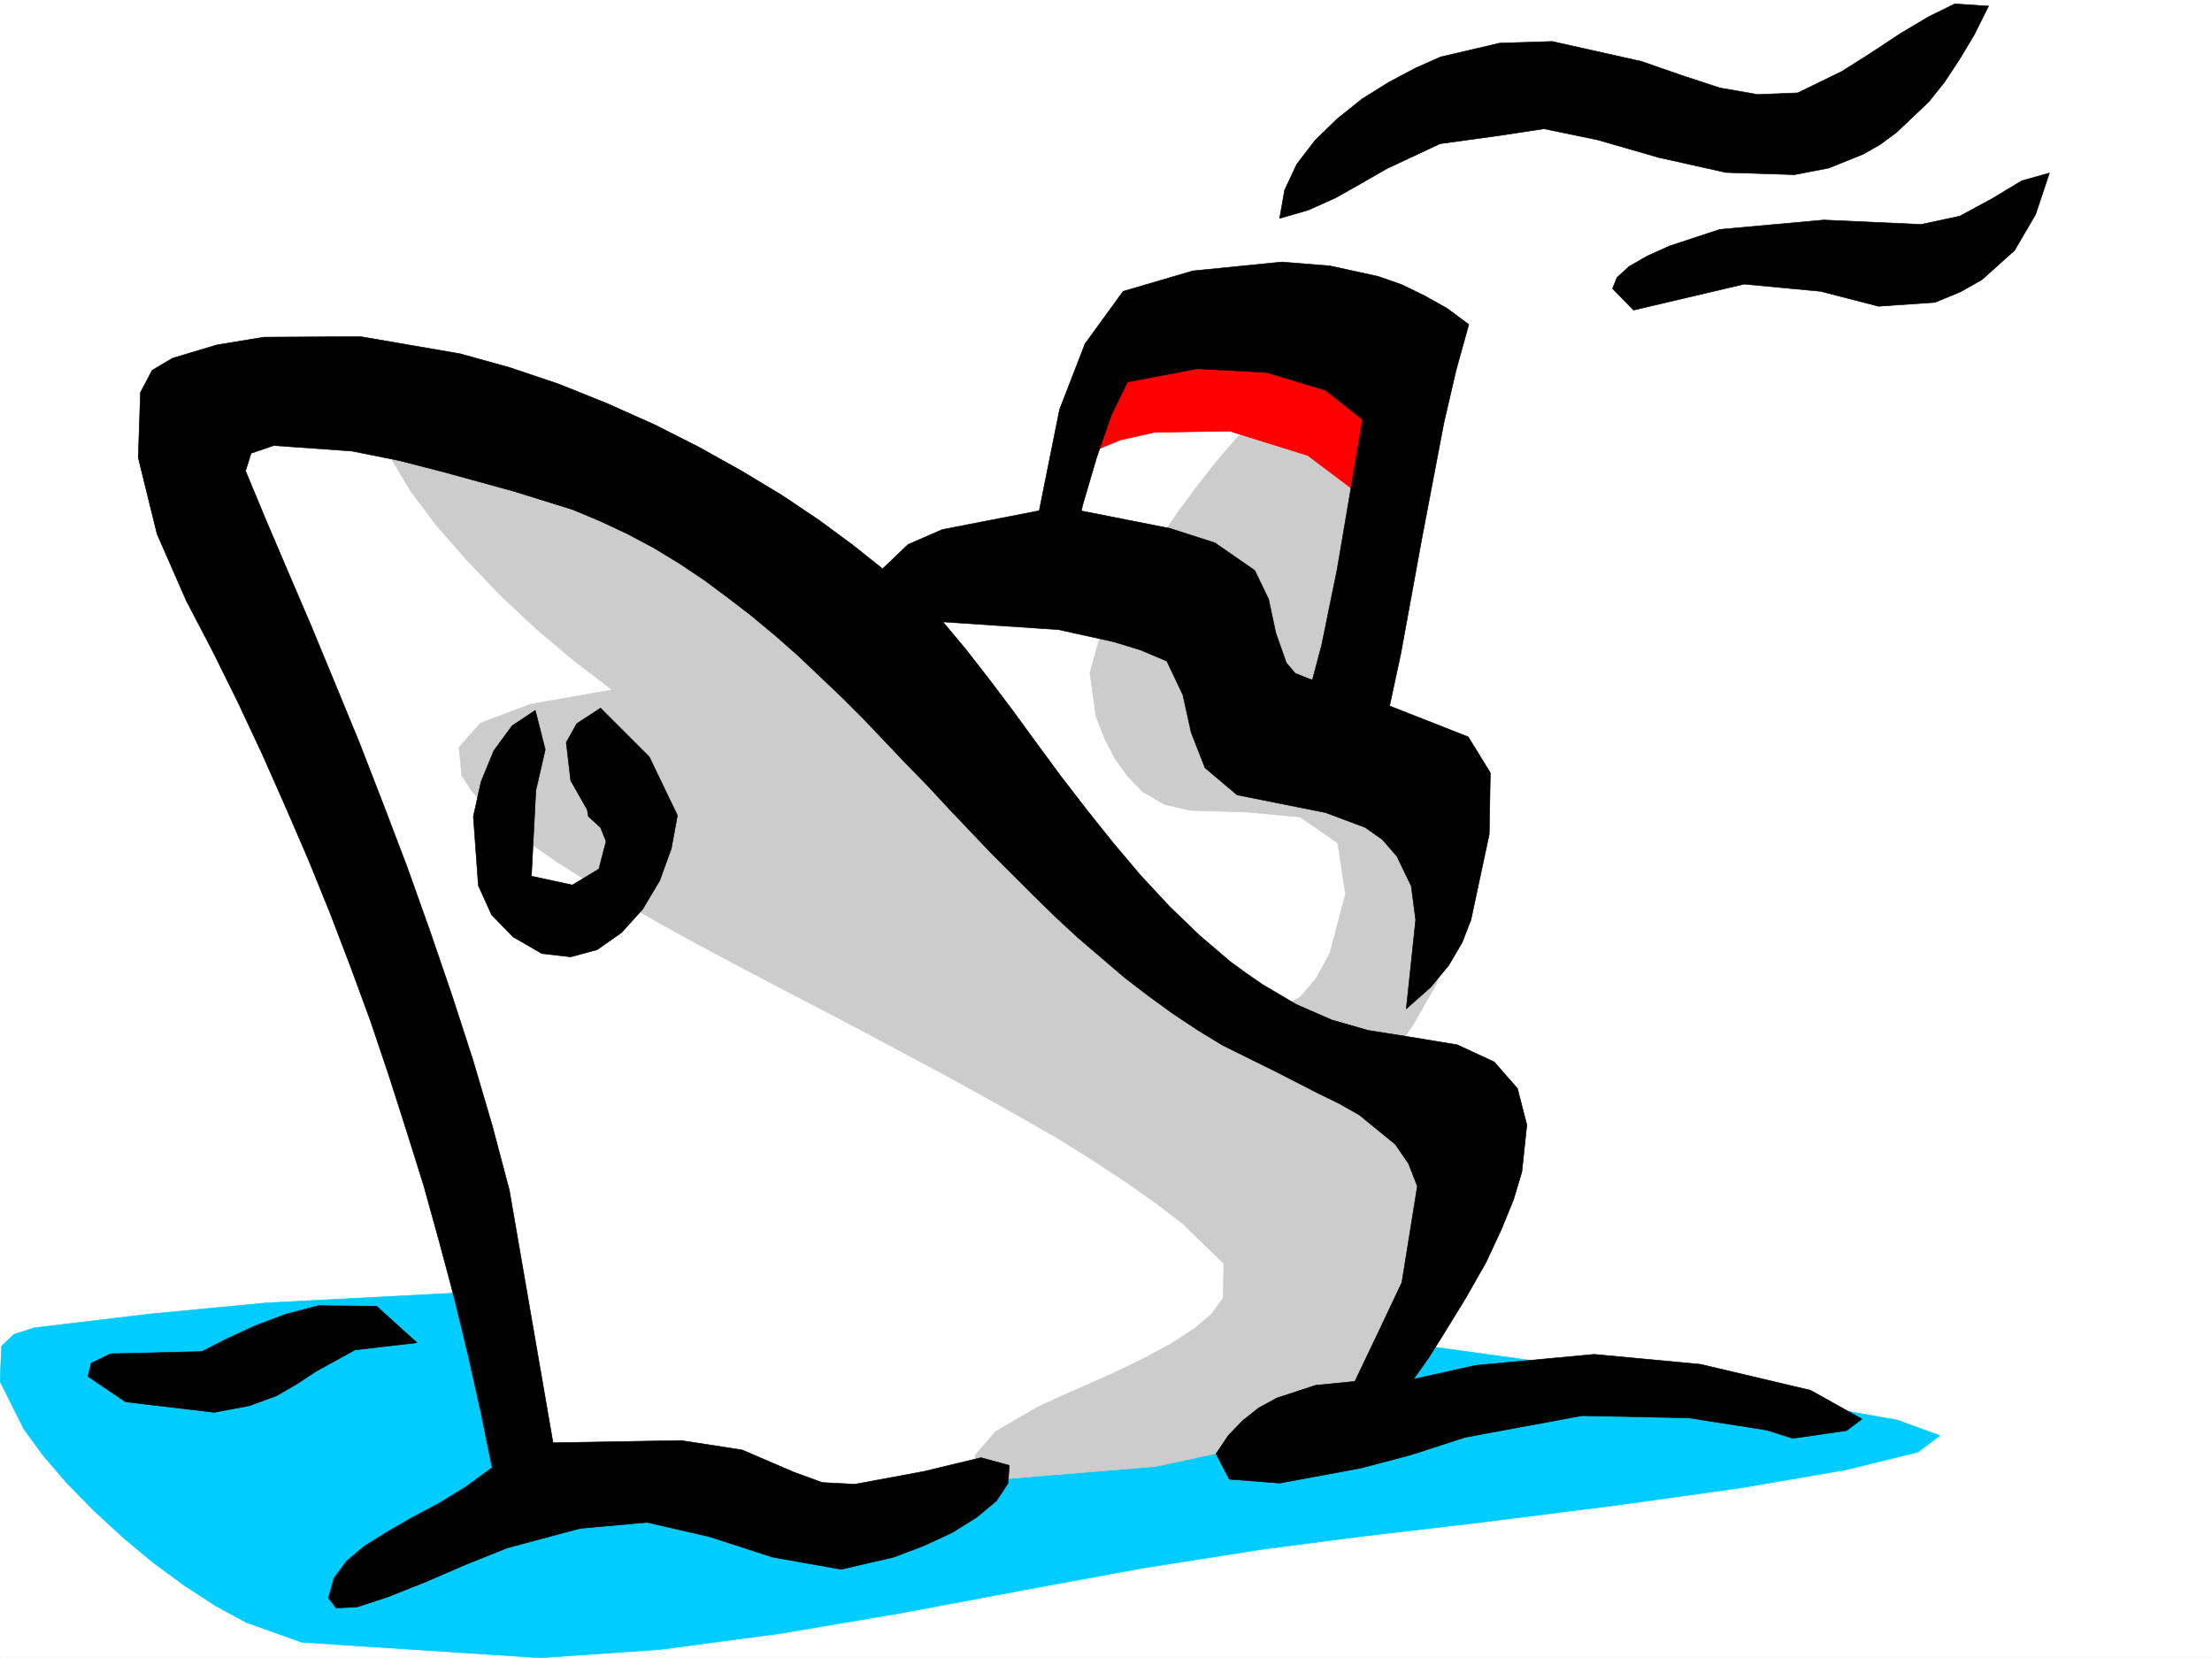 <svg xmlns="http://www.w3.org/2000/svg" width="2997.016" height="2246.297"><rect width="100%" height="100%" fill="#333333" stroke="none"/><defs><clipPath id="a"><path d="M0 0h2997v2244.137H0Zm0 0"/></clipPath><clipPath id="b"><path d="M0 1746h2629v498.137H0Zm0 0"/></clipPath></defs><path fill="#fff" d="M0 2246.297h2997.016V0H0Zm0 0"/><g clip-path="url(#a)" transform="translate(0 2.16)"><path fill="#fff" fill-rule="evenodd" stroke="#fff" stroke-linecap="square" stroke-linejoin="bevel" stroke-miterlimit="10" stroke-width=".743" d="M.742 2244.137h2995.531V-2.16H.743Zm0 0"/></g><g clip-path="url(#b)" transform="translate(0 2.16)"><path fill="#0cf" fill-rule="evenodd" stroke="#0cf" stroke-linecap="square" stroke-linejoin="bevel" stroke-miterlimit="10" stroke-width=".743" d="m46.45 1796.988 156.597-18.73 157.336-15.016 315.46-16.46 634.595 13.491 316.945 26.196 316.199 36.715 158.082 21.742 156.594 23.965 156.597 25.457 155.852 27.718 57.672 20.961-29.95 22.48-97.437 23.97-143.847 24.71-172.317 23.97-178.332 22.484-165.59 19.468-131.844 17.207-161.835 25.493-162.618 29.949-163.32 30.695-163.36 27.719-163.32 21.742-162.578 11.223-322.93-21-75.695-26.938-41.21-22.484-42.7-27.723-42.695-31.433-41.211-34.45-38.985-35.972-35.933-36.715-32.219-37.418-26.234-35.973L0 1869.637l2.23-47.938 16.5-15.758zm0 0"/></g><path fill="#fff" fill-rule="evenodd" stroke="#fff" stroke-linecap="square" stroke-linejoin="bevel" stroke-miterlimit="10" stroke-width=".743" d="m688.55 1925.715-5.237-169.266-13.493-84.648-18.726-84.652-24.711-83.872-27.723-83.906-31.476-83.129-34.446-81.64-17.242-41.211-18.73-40.43-17.985-40.469-17.988-39.687-18.727-39.684-17.988-38.945-17.984-38.946-17.989-38.199-33.703-75.656-31.476-74.176-27.723-71.16-23.965-69.637-8.25-53.918 12.746-36.718 13.489-12.746 17.203-9.735 46.492-8.992 129.613 14.23 78.672 20.254 85.395 25.453 87.66 29.954 89.93 32.96 44.183 16.5 43.48 16.461 42.696 16.461 41.957 15.758 77.926 29.95 68.933 24.71 58.453 18.73L1246 796.196l89.93-2.972 62.91-36.715 43.48-59.942 30.696-73.39 26.976-77.145 29.992-68.894 19.47-29.246 22.483-23.188 26.981-16.5 33.703-8.25 168.598 5.281 50.207 22.442 32.215 33.703 21.703 92.16-13.493 114.563-31.472 241.949 9.773 53.18 23.227 46.449 40.43 38.945 27.722 15.715 32.219 12.746 20.996 22.445-.746 42.696-14.973 57.675-23.226 65.18-24.008 68.149-19.473 65.925-5.98 56.93 11.965 42.695 28.504 25.453 5.98 55.446-12.004 75.617-26.195 83.91-35.23 81.64-19.47 35.973-20.253 32.18-20.215 25.492-19.473 18.692-35.23 8.992-90.672-3.715-146.078 23.187-87.66 17.985-92.903 19.473-96.656 19.472-97.438 18.727-95.128 14.976-90.676 9.735-157.336-1.485-60.684-14.976-45.707-26.235-28.465-38.945zm0 0"/><path fill="#ccc" fill-rule="evenodd" stroke="#ccc" stroke-linecap="square" stroke-linejoin="bevel" stroke-miterlimit="10" stroke-width=".743" d="m829.43 934.766-110.89 19.468-67.446 25.457-29.207 32.961 3.754 38.2 13.488 20.996 20.215 22.445 26.234 23.223 32.219 24.71 36.715 25.497 41.21 26.195 45.673 26.98 47.972 27.723 51.692 28.465 53.214 28.426 55.446 29.246 56.187 29.207 56.93 29.95 56.184 29.952 56.226 29.95 54.664 29.988 53.215 29.953 50.945 29.207 47.938 29.95 44.223 29.206 40.468 28.465 35.969 27.723 55.445 53.918-.78 46.453-15.72 21.738-23.968 20.215-29.989 19.473-34.449 18.73-36.715 17.984-38.199 17.203-37.496 16.5-35.934 16.461-56.226 32.961-27.723 32.22 1.527 16.46 14.23 17.246 228.5-18.73 143.892-30.735 127.347-36.675 71.945-71.903 29.95-48.68 25.492-54.703 34.45-113.86 12.745-104.862-5.242-20.215-12.746-12.707-41.953-12.75-44.184-12.746-25.492-31.434 32.219-45.71 32.219-56.184 24.71-70.383 8.25-88.403-82.421-76.402-41.957-100.371-9.735-113.078 10.477-116.867 22.484-108.582L1900.105 570l9.735-82.383-58.414-8.992-59.942 18.727-59.199 41.171-57.71 56.188-26.977 31.477-26.98 34.445-25.454 34.449-23.969 35.188-22.484 34.488-20.996 32.922-35.934 59.941-15.011 53.918 8.25 59.195 11.257 29.211 14.235 27.68 17.945 24.75 19.512 20.215 29.207 17.207 34.488 8.25 77.145 2.266 72.683 6.726 50.95 35.188 10.48 68.933-20.961 80.156-18.727 34.45-21.742 25.453-24.71 12.746-25.493-5.238-50.203-32.22-24.711-17.245-23.969-17.946-47.976-38.199-46.45-40.469-45.71-41.957-44.926-44.925-43.477-45.707-43.441-46.41-42.735-47.938-41.957-47.938-41.953-47.933-82.422-94.39-41.21-45.708-41.211-44.926-41.176-42.695-36.715-16.46-34.484-15.759-65.18-27.683-59.2-22.485-52.43-19.468-88.405-25.457-66.707-12.004-75.657 13.492-11.261 51.687 14.234 36.676 24.75 41.215 33.703 44.926 41.211 47.191 45.707 47.938 49.461 46.449 51.691 43.441zm0 0"/><path fill="red" fill-rule="evenodd" stroke="red" stroke-linecap="square" stroke-linejoin="bevel" stroke-miterlimit="10" stroke-width=".743" d="m1476.023 613.441 41.958-17.246 46.449-10.476 101.894-1.489 105.649 32.965 97.398 73.39 17.242 7.505 15.758-14.973 19.473-72.687-.742-91.38-9.739-38.94-17.242-25.454-34.484-23.226-38.946-14.977-86.175-12.746-89.891 8.25-83.95 22.484-44.183 39.684-38.98 66.668-17.95 58.414 2.973 14.977zm0 0"/><path fill-rule="evenodd" stroke="#000" stroke-linecap="square" stroke-linejoin="bevel" stroke-miterlimit="10" stroke-width=".743" d="m564.957 1819.363-83.95 9.735-53.175 29.207-24.75 16.46-28.465 16.5-36.715 13.493-47.937 8.953-119.88-14.234-50.948-34.446 4.496-17.945 26.199-12.75 123.633-3.008 33.742-17.207 38.945-17.984 41.953-15.719 43.481-11.262 78.668.746zm352.875-714.554-8.25 44.925-15.719 43.442-23.222 38.945-28.465 31.473-33 23.226-35.934 9.735-38.984-4.496-38.942-22.48-29.246-29.954-17.949-39.723-6.766-93.605 10.48-47.195 17.243-41.954 24.711-33.707 31.477-20.957 13.488 53.176-12.746 55.446-5.98 116.09 55.44 11.96 35.973-21.699L821.18 1140l-7.508-18.73-16.461-14.973-1.488-8.996-22.48-39.684-6.024-51.691 14.234-25.453 32.219-20.996 65.96 65.921zm952.32-89.891 27.723-128.832 28.465-155.816 29.949-157.258 16.5-71.164 17.246-62.168-29.25-21.739-30.691-17.207-30.735-14.972-32.218-11.262-65.18-14.234-65.18-5.239-120.62 12.004-94.427 27.684-51.691 71.16-34.488 89.148-36.715 182.754 53.96 5.985 14.231-59.903 18.73-63.695 20.255-58.414 21.699-44.184 94.426-17.984 94.386 5.238 79.453 23.97 50.164 39.726L1811.7 771.48l-20.996 102.602-13.492 50.945-17.203 49.422zm0 0"/><path fill-rule="evenodd" stroke="#000" stroke-linecap="square" stroke-linejoin="bevel" stroke-miterlimit="10" stroke-width=".743" d="m1876.879 954.234 112.371 44.184 29.992 48.719-1.488 83.129-24.75 116.086-11.965 30.734-17.984 30.691-24.75 29.95-32.961 29.21 12.746-120.585-5.984-45.668-19.508-40.47-19.473-22.483-23.227-16.462-53.918-20.214-119.878-23.97-43.48-36.714-18.731-47.934-11.223-50.91-21.738-45.707-35.227-14.976-36.719-11.219-74.914-16.5-156.593-10.48 30.73 36.714 31.477 40.43 32.218 42.695 32.22 44.184 33.702 45.707 35.192 45.672 35.968 44.965 36.72 43.437 38.98 41.918 40.43 38.98 41.21 35.192L1688.81 1319l21.738 14.977 45.707 26.976 47.937 20.957 49.461 14.234 52.434 8.25 68.191 11.223 50.204 23.223 31.476 35.973 12.746 49.421-6.765 63.657-11.22 37.457-16.503 40.468-20.957 44.926-27.723 48.68-32.215 52.433-17.988 28.465-20.254 28.465 83.95-18.73 161.05-14.973 143.89 13.488 149.087 35.192 69.676 38.941-20.958 15.758-72.687 10.48-35.969-11.261-104.906-16.461-144.594-3.012-158.082 29.207-74.172 23.969-68.187 17.984-109.402 20.215-68.192-5.238-17.984-34.446 16.5-24.71 19.468-20.215 21.743-17.246 24.71-13.489 52.473-17.203 53.176-5.238 31.473-65.926 32.218-68.148 20.957-130.36-11.96-30.695-17.989-26.195-48.719-39.727-27.722-15.719-29.207-14.23-55.442-28.465-72.687-35.934-34.45-20.996-33.742-22.445-32.96-23.969-32.22-24.75-62.167-53.176-29.992-27.683-29.95-29.246-29.207-29.207-29.246-29.207-29.21-30.696-28.465-29.949-28.461-30.734-29.25-29.95-29.207-30.734-28.465-29.949-29.246-29.207-29.95-28.465-29.992-28.465-30.691-26.941-31.477-26.234-32.219-24.711-32.218-23.97-33.703-22.484-34.489-20.957-35.226-18.726-36.715-17.246-37.457-15.715-79.414-24.711-95.168-26.2-61.426-15.757-63.695-12.707-105.649-7.508-30.691 10.48-7.508 23.97 27.719 66.663 29.992 70.418 31.438 73.391 32.214 77.89 33.004 80.153 32.215 83.129 32.219 84.648 30.695 86.141 29.988 87.621 28.465 87.664 26.239 89.106 23.222 87.664 59.16 342.28 173.84-3.01 82.422 12.745 69.676 29.953 38.984 14.23 44.18 2.27 92.902-17.242 77.926-18.73 38.242 10.48-1.527 23.965-15.719 23.969-26.976 22.484-33.704 20.996-38.984 17.946-39.687 14.976-71.2 16.5-92.902-16.5-85.434-27.684-84.652-19.468-90.672 8.21-98.14 26.235-56.188 22.441-55.445 23.97-50.946 20.253-41.21 13.453-28.465 1.524-10.48-13.489 7.468-26.98 17.242-23.227 23.969-20.214 29.992-18.727 33.703-19.473 36.715-19.472 36.715-22.442 35.973-26.238-15.758-77.145-17.242-77.144-18.73-77.145-20.216-75.656-20.996-75.66-23.226-74.133-23.97-74.914-24.71-73.39-26.977-73.43-27.722-72.649-29.207-71.906-30.735-71.16-31.476-71.125-32.961-70.418-34.446-69.676-35.972-68.894-39.727-90.633-25.453-103.383 2.973-88.363 15.758-29.953 27.718-16.5 59.942-17.946 63.695-10.52 131.102-.741 134.855 23.226 67.45 18.727 66.663 22.484 65.18 26.195 63.695 28.465 60.684 30.696 57.71 32.218 54.7 32.961 50.203 33.703 45.711 33.704 40.43 32.218 34.484-32.96 46.45-20.216 131.105-25.492 52.473-.742 125.117 24.711 60.683 19.512 53.957 37.418 18.73 38.941 9.735 45.711 14.235 40.43 12.003 14.23 18.727 7.508zm899.848-719.789-18.73 56.184-28.466 48.68-44.222 39.687-29.207 16.5-34.446 14.234-76.441 5.239-78.668-20.254-103.383-9.735-149.871 35.227L2184.828 391l5.985-15.016 16.5-14.972 24.71-14.235 29.989-13.449 68.152-22.484 140.879-12.746 131.883 5.984 52.433-11.223 44.184-23.968 39.726-23.97zM2694.305 8.25l-19.473 38.945-20.215 33.703-20.254 30.692-20.957 26.238-44.222 41.953-22.485 16.461-22.48 12.746-46.453 18.73-46.45 8.954-92.902-2.973-90.672-20.215-83.168-23.964-72.644-15.016-59.2 8.992-81.68 11.262-71.905 33.703-35.227 20.215-34.488 19.472-36.715 16.461-38.941 11.262 6.722-38.203 16.5-35.227 24.711-32.18 29.992-29.206 33.703-26.98 35.973-22.485 36.715-19.469 33.703-14.976 80.195-18.73 71.16-2.227 120.625 26.937 53.957 18.73 52.434 17.243 51.73 8.992 53.919-2.266 59.94-29.207 38.981-24.71 39.688-26.2 38.984-23.223 35.188-17.246zm0 0"/></svg>
